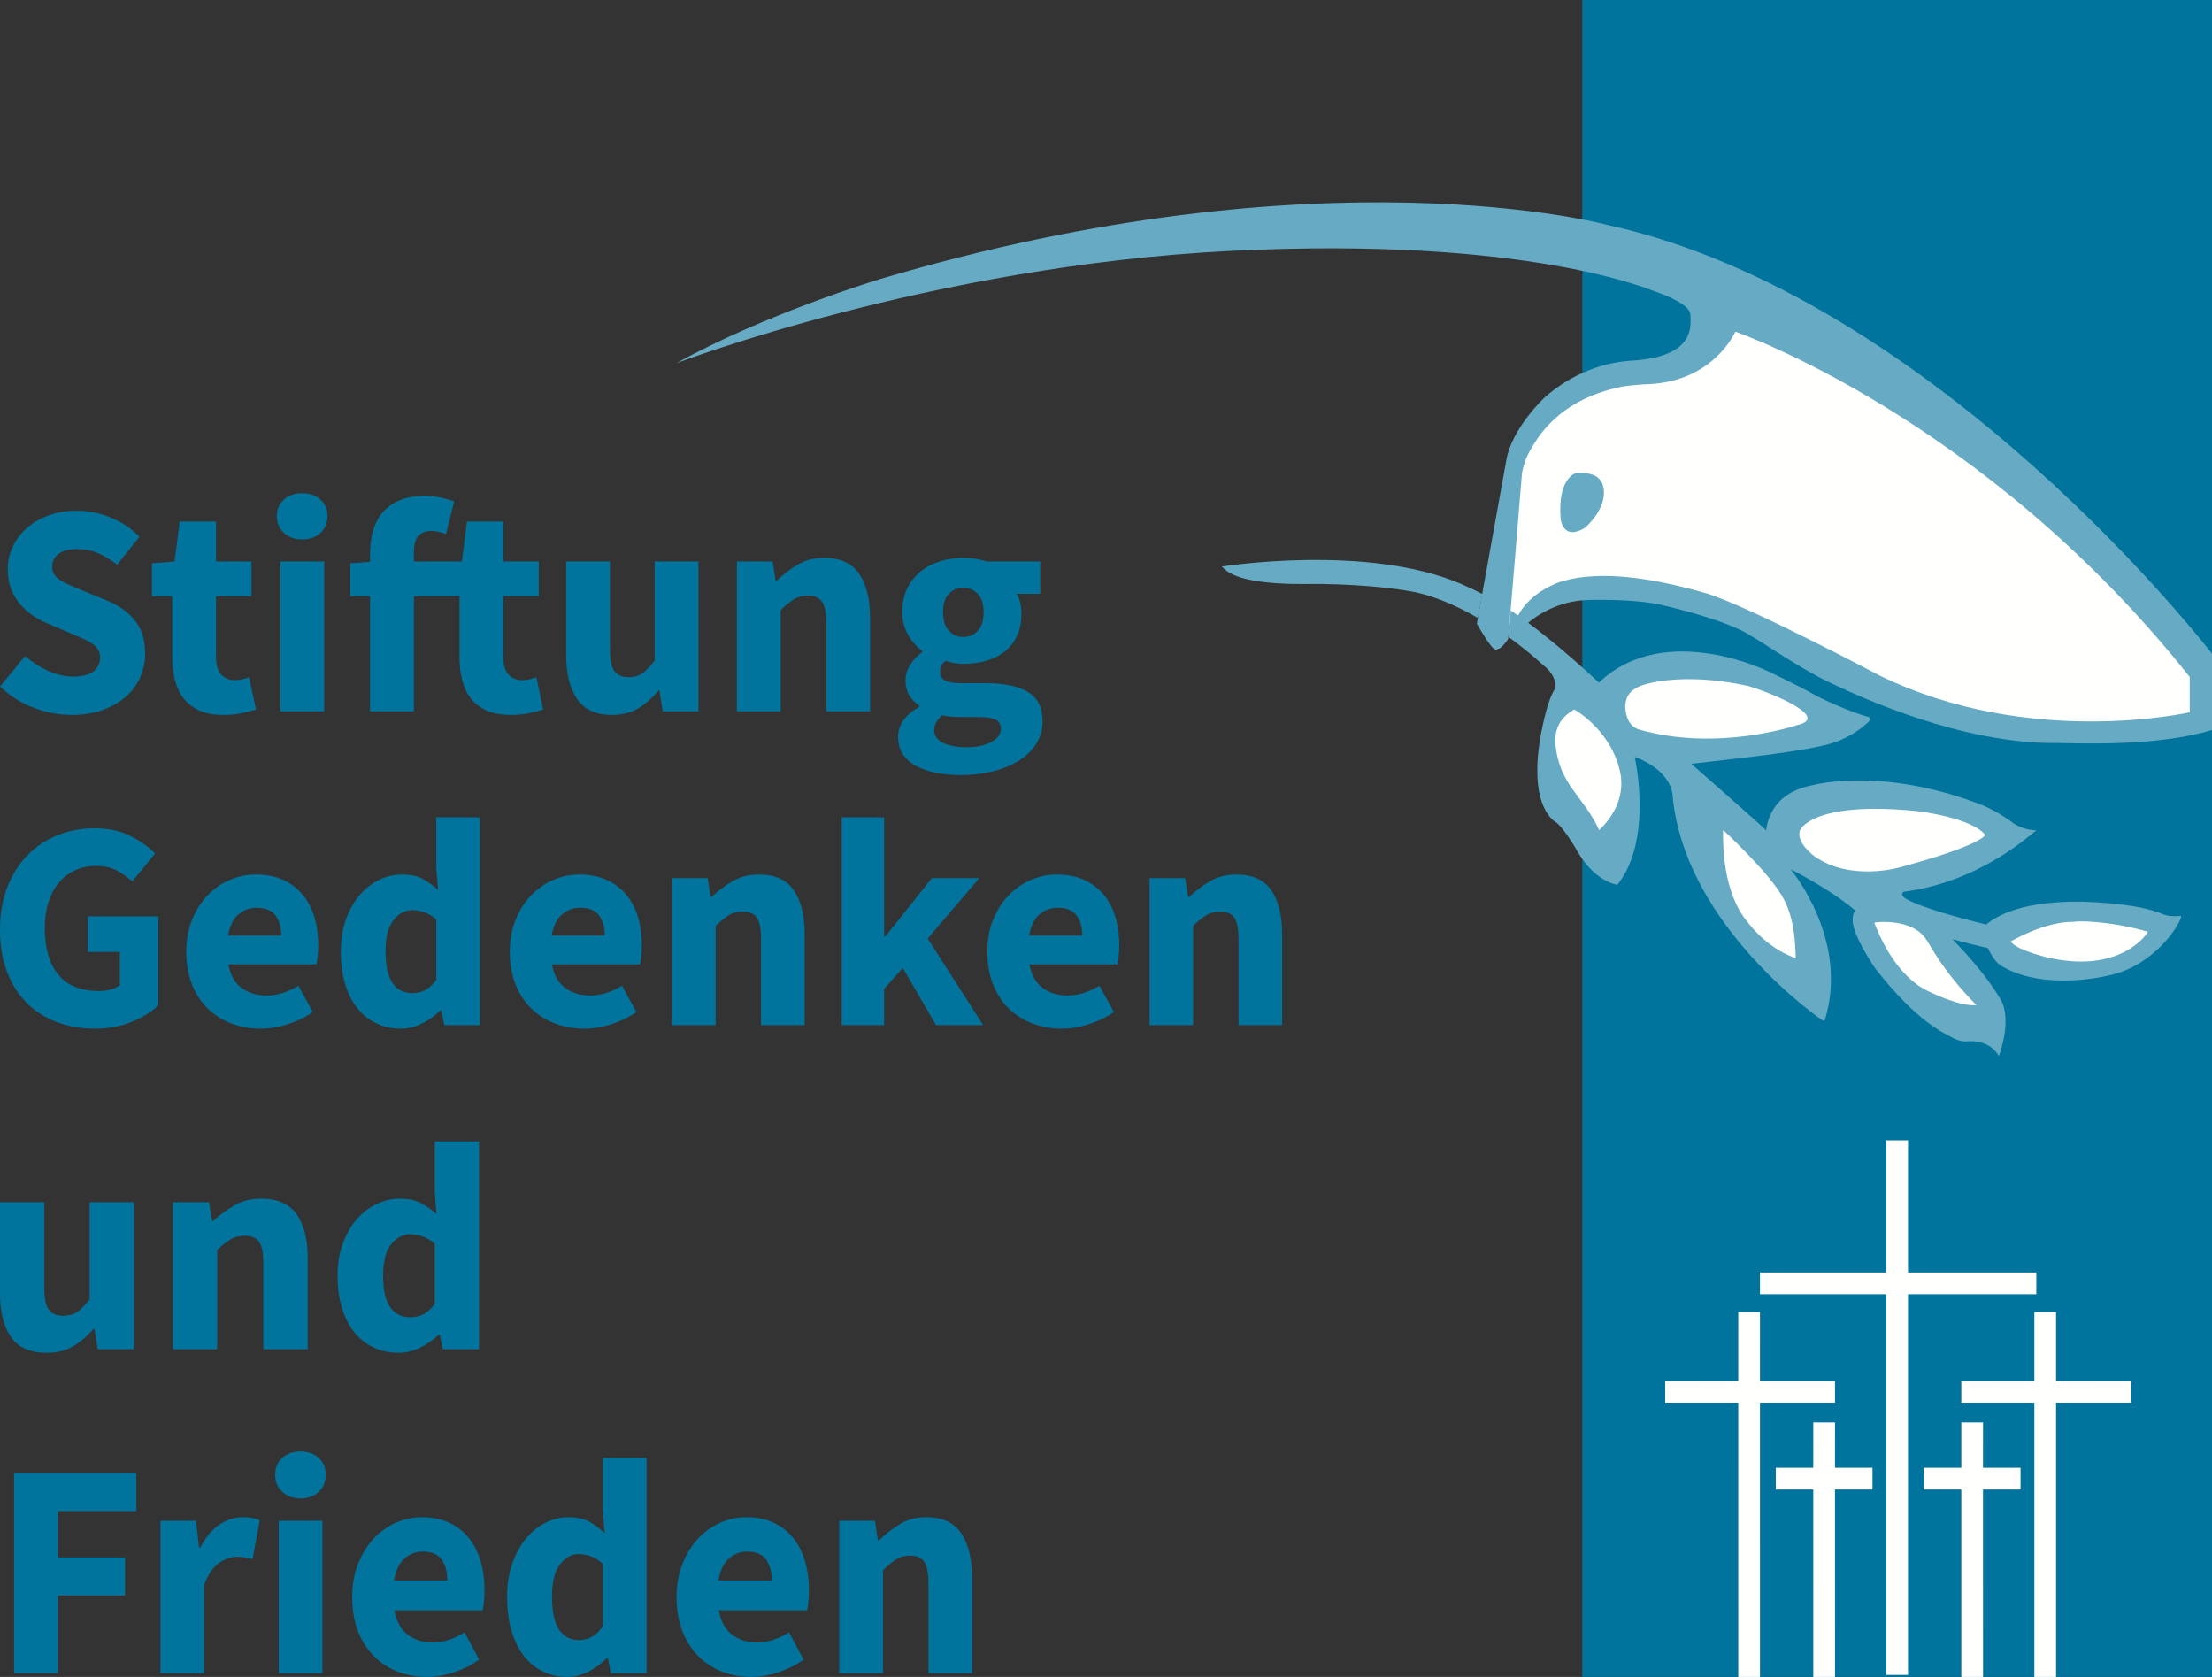 <?xml version="1.0" encoding="UTF-8"?>
<svg width="157px" height="119px" viewBox="0 0 157 119" version="1.1" xmlns="http://www.w3.org/2000/svg" xmlns:xlink="http://www.w3.org/1999/xlink">
    <rect x="0" y="0" width="157" height="119" fill="#333333" stroke="none"/>
    <title>286A894E-AAD4-408E-9C0F-2D4121DF7607</title>
    <g id="Stiftungs-Logo" stroke="none" stroke-width="1" fill="none" fill-rule="evenodd">
        <g id="Stiftungslogo" transform="translate(-42, -2829)">
            <g id="01.-Header" transform="translate(0, 2704)">
                <g id="SGuF_Logo" transform="translate(42, 125)">
                    <g id="Dark" transform="translate(48, 0)">
                        <polygon id="Fill-1" fill="#00749C" points="64.307 119 109 119 109 0 64.307 0"></polygon>
                        <path d="M72.954,24.176 L73.216,23.256 L73.807,22.272 L74.792,21.616 L76.039,21.944 L77.812,23.059 C77.812,23.059 79.454,24.042 79.715,24.11 C79.978,24.176 81.487,25.028 81.75,25.159 C82.013,25.29 84.639,26.797 84.639,26.797 L88.773,28.832 L90.088,30.079 L92.976,32.309 L98.753,37.162 L101.841,40.508 L104.857,43.395 L107.355,46.282 L108.12,47.431 L108.12,50.877 L106.827,51.597 L105.58,51.793 L104.728,51.958 L102.413,51.958 L100.691,51.909 L98.622,51.909 C98.622,51.909 96.308,51.859 96.16,51.859 C96.014,51.859 93.453,51.318 93.453,51.318 L88.577,50.137 L85.969,49.102 L83.457,48.069 L80.798,46.446 L78.731,45.46 L76.713,44.625 L75.482,43.838 L73.856,43.1 L71.984,42.56 L70.509,42.264 L69.227,42.018 L65.978,42.018 L63.812,41.969 L62.187,42.312 L60.513,43.445 L59.923,44.33 L59.479,44.724 L58.741,44.084 L58.199,43.002 L58.199,41.477 L58.741,38.131 L59.037,34.343 L59.824,32.029 L60.907,30.16 L61.842,28.93 L63.37,27.848 L65.043,27.012 L67.061,26.519 L68.785,26.421 L70.41,26.077 L71.592,25.338 L72.577,24.601 L72.954,24.176" id="Fill-3" fill="#FFFFFE"></path>
                        <path d="M109,46.389 C109,46.389 89.544,21.093 66.049,15.949 C66.049,15.949 45.879,10.48 14.449,19.808 C14.449,19.808 6.293,22.275 0,25.778 C0,25.778 18.022,18.88 39.265,17.807 C60.507,16.736 69.268,20.613 69.697,20.775 C69.992,20.884 70.113,20.932 70.129,20.935 C70.181,20.955 69.268,20.613 69.268,20.613 C69.268,20.613 71.933,21.453 71.975,22.303 C72.021,23.151 72.285,25.211 68.154,25.569 C67.471,25.612 64.576,25.662 61.692,28.151 C61.531,28.292 59.344,30.379 58.927,32.581 C58.473,35.061 56.822,44.256 56.822,44.256 C56.822,44.256 57.348,45.233 57.873,45.887 C57.885,45.904 57.997,46.027 58.143,46.099 C58.298,46.078 58.439,46.014 58.439,46.014 C58.439,46.014 58.693,45.871 59.039,45.356 C59.057,45.375 60.028,33.546 60.028,33.546 C60.028,33.546 60.176,32.675 60.604,31.964 C61.034,31.253 62.437,28.403 67.103,27.439 C67.103,27.439 68.061,27.287 69.027,27.261 C73.667,27.046 75.168,23.535 75.168,23.535 C75.168,23.535 92.774,29.604 107.421,48.045 L107.421,50.546 C107.421,50.546 96.089,53.153 85.396,47.934 C85.396,47.934 76.204,43.057 73.13,42.11 C70.018,41.216 65.834,40.322 62.759,41.289 C62.759,41.289 60.667,41.913 59.72,43.718 L60.43,44.229 C60.43,44.229 62.093,42.659 64.653,42.58 C64.653,42.58 67.94,42.458 69.964,42.94 C69.964,42.94 74.543,43.955 76.314,45.146 C76.956,45.481 79.955,47.589 82.208,48.598 C83.91,49.382 91.207,52.832 98.073,52.727 C99.789,52.751 105.113,52.98 109,51.803" id="Fill-4" fill="#66ABC3"></path>
                        <path d="M63.769,33.604 C63.769,33.604 62.552,34.034 62.767,36.749 C62.767,36.893 62.948,38.392 64.485,37.463 C64.485,37.463 65.897,36.292 65.843,34.872 C65.79,34.365 65.656,33.533 64.101,33.56 C64.02,33.56 63.908,33.555 63.769,33.604" id="Fill-5" fill="#66ABC3"></path>
                        <path d="M56.894,43.855 C55.329,42.948 53.538,42.147 51.708,41.896 C51.252,41.814 49.078,41.492 45.753,41.44 C45.108,41.412 40.246,41.691 38.882,40.358 C38.805,40.287 38.719,40.205 38.719,40.205 C38.719,40.205 49,38.554 55.722,41.447 C56.245,41.682 56.722,41.896 57.21,42.154" id="Fill-6" fill="#66ABC3"></path>
                        <path d="M59.228,43.322 C60.743,44.347 62.795,45.933 65.485,48.44 C70.208,43.937 77.658,47.716 77.658,47.716 C77.658,47.716 79.726,48.702 80.768,49.291 C81.16,49.545 83.547,50.622 84.621,50.874 C84.621,50.874 84.905,50.996 84.566,51.281 C84.226,51.57 83.278,52.462 81.482,52.889 C79.685,53.317 76.786,53.669 72.039,54.204 C72.039,54.204 77.056,58.599 77.353,58.923 C77.403,58.652 77.565,56.321 80.596,55.732 C80.918,55.651 85.693,54.42 92.67,57.123 C93.819,57.604 94.758,58.306 94.758,58.306 C94.758,58.306 95.405,58.896 96.533,58.923 C95.725,59.565 92.294,62.623 87.088,63.288 C87.008,63.399 86.927,63.519 87.194,63.72 C87.194,63.72 87.893,64.36 92.976,65.607 C93.297,65.356 94.896,63.907 99.802,63.987 C101.28,64.043 103.664,64.173 105.329,64.793 C105.408,64.834 105.864,65.101 106.804,64.992 C106.884,65.395 104.98,68.559 101.641,69.227 C101.641,69.227 97.155,70.371 94.079,68.563 C94.079,68.563 93.563,68.331 93.095,67.276 C92.415,67.132 91.184,66.822 90.575,66.642 C90.808,66.912 92.831,68.892 94.043,71.011 C94.043,71.011 94.828,72.216 93.875,74.937 C93.782,74.828 93.285,73.8 91.688,73.893 C91.688,73.893 91.219,73.986 90.604,73.65 C89.986,73.317 88.078,72.536 85.103,68.731 C84.928,68.476 84.085,67.219 83.694,66.173 C83.629,65.997 83.292,65.168 83.668,64.62 C83.575,64.495 82.018,63.195 79.094,61.683 C79.189,61.816 83.261,66.688 81.526,72.372 C81.526,72.372 81.433,72.482 81.322,72.387 C81.322,72.387 71.673,65.828 70.725,56.588 C70.725,56.588 70.851,54.783 68.026,53.713 C68.026,53.713 69.367,59.594 66.791,62.79 C66.791,62.79 65.163,62.576 63.931,60.361 C63.841,60.199 62.858,58.538 62.338,58.289 C62.046,58.063 60.55,56.859 61.337,52.3 C61.337,52.3 61.767,49.689 62.408,48.819 C62.408,48.819 62.518,47.957 61.552,47.22 C61.475,47.158 60.522,46.255 59.066,45.199" id="Fill-7" fill="#66ABC3"></path>
                        <path d="M68.579,48.624 C68.579,48.624 71.28,47.628 76.072,48.677 C78.09,49.291 81.833,50.925 79.605,51.44 C79.605,51.44 73.945,53.396 68.311,51.761 C68.097,51.679 67.426,51.45 67.353,50.161 C67.377,49.864 67.346,49.078 68.5,48.652 L68.579,48.624" id="Fill-8" fill="#FFFFFE"></path>
                        <path d="M63.732,50.348 C63.732,50.348 66.487,51.848 67.042,55.049 C67.077,55.442 67.346,57.139 65.504,58.909 C64.381,56.449 62.665,55.741 62.391,52.742 C62.391,52.511 62.232,51.188 63.732,50.348" id="Fill-9" fill="#FFFFFE"></path>
                        <path d="M74.3,58.896 C74.3,58.896 77.816,62.151 78.638,63.868 C78.709,64.065 79.407,65.067 79.454,67.984 C79.454,67.984 77.524,67.48 75.85,65.193 C75.771,65.07 74.201,63.255 74.3,58.896" id="Fill-10" fill="#FFFFFE"></path>
                        <path d="M79.758,58.909 C79.758,58.909 80.631,56.797 88.108,57.565 C88.323,57.585 91.953,58.048 92.901,59.248 C92.864,59.336 92.399,60.051 86.838,61.551 C86.838,61.551 83.368,62.571 80.811,60.784 C80.811,60.784 79.434,59.804 79.758,58.909" id="Fill-11" fill="#FFFFFE"></path>
                        <path d="M85.032,65.466 C85.032,65.466 87.731,65.076 88.75,66.72 C88.948,66.967 89.858,68.886 92.27,71.316 C92.27,71.316 91.435,71.559 88.899,70.36 C88.575,70.194 86.623,69.382 85.137,65.753 C85.084,65.628 85.032,65.466 85.032,65.466" id="Fill-12" fill="#FFFFFE"></path>
                        <path d="M94.709,66.812 C94.709,66.812 97.073,65.388 99.21,65.415 C99.346,65.359 101.526,65.289 104.443,66.116 C104.443,66.251 102.457,69.184 97.228,67.921 C97.228,67.921 95.108,67.413 94.709,66.812" id="Fill-13" fill="#FFFFFE"></path>
                        <g id="Group-18" transform="translate(70.192, 80.92)" fill="#FFFFFE">
                            <path d="M6.725,12.18 L6.724,17.079 L12.049,17.08 L12.049,18.62 L6.724,18.619 L6.725,38.08 L5.184,38.08 L5.183,18.619 L0,18.62 L0,17.08 L5.183,17.079 L5.184,12.18 L6.725,12.18 Z M27.74,12.18 L27.74,17.079 L33.064,17.08 L33.064,18.62 L27.74,18.619 L27.74,38.08 L26.199,38.08 L26.199,18.619 L21.015,18.62 L21.015,17.08 L26.199,17.079 L26.199,12.18 L27.74,12.18 Z M12.049,20.02 L12.048,23.239 L14.711,23.24 L14.711,24.78 L12.048,24.779 L12.049,38.08 L10.508,38.08 L10.507,24.779 L7.846,24.78 L7.846,23.24 L10.507,23.239 L10.508,20.02 L12.049,20.02 Z M22.557,20.02 L22.556,23.239 L25.219,23.24 L25.219,24.78 L22.556,24.779 L22.557,38.08 L21.015,38.08 L21.015,24.779 L18.353,24.78 L18.353,23.24 L21.015,23.239 L21.015,20.02 L22.557,20.02 Z M17.233,0 L17.232,9.38 L26.339,9.38 L26.339,10.92 L17.232,10.92 L17.233,37.94 L15.692,37.94 L15.691,10.92 L6.725,10.92 L6.725,9.38 L15.691,9.38 L15.692,0 L17.233,0 Z" id="Combined-Shape"></path>
                        </g>
                        <g id="Group-27" transform="translate(78.037, 80.92)"></g>
                    </g>
                    <g id="Stiftung" transform="translate(0, 35)" fill="#00749C" fill-rule="nonzero">
                        <path d="M5.097,15.734 C4.195,15.734 3.296,15.566 2.4,15.23 C1.505,14.895 0.705,14.391 0,13.719 L1.777,11.554 C2.27,11.983 2.816,12.333 3.416,12.605 C4.015,12.876 4.603,13.012 5.181,13.012 C5.83,13.012 6.313,12.89 6.63,12.647 C6.947,12.404 7.106,12.076 7.106,11.661 C7.106,11.447 7.06,11.261 6.969,11.104 C6.877,10.947 6.743,10.807 6.567,10.686 C6.39,10.564 6.179,10.45 5.932,10.343 C5.686,10.236 5.414,10.118 5.118,9.989 L3.32,9.218 C2.968,9.075 2.626,8.889 2.295,8.66 C1.963,8.432 1.667,8.164 1.406,7.856 C1.146,7.549 0.938,7.192 0.783,6.785 C0.627,6.377 0.55,5.916 0.55,5.402 C0.55,4.83 0.67,4.291 0.909,3.783 C1.149,3.276 1.487,2.833 1.925,2.454 C2.362,2.076 2.88,1.779 3.479,1.565 C4.078,1.35 4.737,1.243 5.456,1.243 C6.26,1.243 7.053,1.401 7.836,1.715 C8.618,2.029 9.306,2.487 9.898,3.087 L8.312,5.08 C7.86,4.723 7.409,4.448 6.958,4.255 C6.507,4.062 6.006,3.966 5.456,3.966 C4.921,3.966 4.494,4.076 4.177,4.298 C3.86,4.519 3.701,4.83 3.701,5.23 C3.701,5.445 3.754,5.627 3.86,5.777 C3.965,5.927 4.113,6.063 4.304,6.184 C4.494,6.306 4.716,6.42 4.97,6.527 C5.224,6.635 5.499,6.752 5.795,6.881 L7.571,7.61 C8.417,7.953 9.083,8.424 9.57,9.025 C10.056,9.625 10.3,10.418 10.3,11.404 C10.3,11.99 10.183,12.544 9.951,13.065 C9.718,13.587 9.38,14.044 8.935,14.437 C8.491,14.83 7.945,15.145 7.296,15.38 C6.648,15.616 5.915,15.734 5.097,15.734 Z" id="Path"></path>
                        <path d="M15.841,15.734 C15.192,15.734 14.639,15.634 14.18,15.434 C13.722,15.234 13.348,14.955 13.059,14.598 C12.77,14.241 12.559,13.809 12.425,13.301 C12.291,12.794 12.224,12.233 12.224,11.618 L12.224,7.31 L10.786,7.31 L10.786,4.973 L12.393,4.845 L12.753,2.015 L15.333,2.015 L15.333,4.845 L17.85,4.845 L17.85,7.31 L15.333,7.31 L15.333,11.576 C15.333,12.176 15.456,12.608 15.703,12.872 C15.95,13.137 16.278,13.269 16.686,13.269 C16.856,13.269 17.028,13.248 17.205,13.205 C17.381,13.162 17.539,13.112 17.68,13.055 L18.167,15.348 C17.885,15.434 17.554,15.52 17.173,15.606 C16.792,15.691 16.348,15.734 15.841,15.734 Z" id="Path"></path>
                        <path d="M19.901,15.477 L19.901,4.845 L23.01,4.845 L23.01,15.477 L19.901,15.477 Z M21.445,3.28 C20.923,3.28 20.493,3.126 20.155,2.819 C19.817,2.512 19.647,2.115 19.647,1.629 C19.647,1.143 19.817,0.75 20.155,0.45 C20.493,0.15 20.923,0 21.445,0 C21.981,0 22.414,0.15 22.746,0.45 C23.077,0.75 23.243,1.143 23.243,1.629 C23.243,2.115 23.077,2.512 22.746,2.819 C22.414,3.126 21.981,3.28 21.445,3.28 Z" id="Shape"></path>
                        <path d="M26.267,15.477 L26.267,7.31 L24.871,7.31 L24.871,4.973 L26.267,4.866 L26.267,4.287 C26.267,3.73 26.334,3.201 26.468,2.701 C26.602,2.201 26.824,1.765 27.134,1.393 C27.444,1.022 27.846,0.729 28.34,0.514 C28.833,0.3 29.432,0.193 30.137,0.193 C30.574,0.193 30.973,0.236 31.332,0.322 C31.692,0.407 31.991,0.493 32.231,0.579 L31.66,2.894 C31.265,2.751 30.906,2.68 30.581,2.68 C30.201,2.68 29.905,2.797 29.693,3.033 C29.482,3.269 29.376,3.658 29.376,4.202 L29.376,4.845 L32.781,4.845 L33.14,2.015 L35.72,2.015 L35.72,4.845 L38.237,4.845 L38.237,7.31 L35.72,7.31 L35.72,11.576 C35.72,12.176 35.844,12.608 36.091,12.872 C36.337,13.137 36.665,13.269 37.074,13.269 C37.243,13.269 37.416,13.248 37.592,13.205 C37.768,13.162 37.927,13.112 38.068,13.055 L38.554,15.348 C38.272,15.434 37.941,15.52 37.56,15.606 C37.18,15.691 36.736,15.734 36.228,15.734 C35.579,15.734 35.026,15.634 34.568,15.434 C34.11,15.234 33.736,14.955 33.447,14.598 C33.158,14.241 32.946,13.809 32.813,13.301 C32.679,12.794 32.612,12.233 32.612,11.618 L32.612,7.31 L29.376,7.31 L29.376,15.477 L26.267,15.477 Z" id="Path"></path>
                        <path d="M43.44,15.734 C42.298,15.734 41.469,15.355 40.955,14.598 C40.44,13.841 40.183,12.79 40.183,11.447 L40.183,4.845 L43.292,4.845 L43.292,11.04 C43.292,11.811 43.398,12.34 43.609,12.626 C43.821,12.912 44.152,13.055 44.603,13.055 C44.998,13.055 45.329,12.962 45.597,12.776 C45.865,12.59 46.154,12.29 46.464,11.876 L46.464,4.845 L49.573,4.845 L49.573,15.477 L47.035,15.477 L46.803,13.998 L46.739,13.998 C46.288,14.541 45.805,14.966 45.29,15.273 C44.776,15.581 44.159,15.734 43.44,15.734 Z" id="Path"></path>
                        <path d="M52.301,15.477 L52.301,4.845 L54.839,4.845 L55.051,6.195 L55.135,6.195 C55.586,5.766 56.08,5.391 56.616,5.07 C57.151,4.748 57.779,4.587 58.498,4.587 C59.64,4.587 60.468,4.966 60.983,5.723 C61.497,6.481 61.755,7.531 61.755,8.875 L61.755,15.477 L58.646,15.477 L58.646,9.282 C58.646,8.51 58.544,7.981 58.339,7.696 C58.135,7.41 57.807,7.267 57.356,7.267 C56.961,7.267 56.623,7.356 56.341,7.535 C56.059,7.713 55.748,7.967 55.41,8.296 L55.41,15.477 L52.301,15.477 Z" id="Path"></path>
                        <path d="M68.142,20 C67.521,20 66.947,19.946 66.418,19.839 C65.889,19.732 65.424,19.571 65.022,19.357 C64.62,19.143 64.307,18.864 64.081,18.521 C63.856,18.178 63.743,17.771 63.743,17.299 C63.743,16.442 64.243,15.727 65.244,15.155 L65.244,15.07 C64.962,14.884 64.73,14.648 64.546,14.362 C64.363,14.076 64.272,13.712 64.272,13.269 C64.272,12.883 64.384,12.515 64.61,12.165 C64.835,11.815 65.117,11.518 65.456,11.275 L65.456,11.19 C65.089,10.932 64.761,10.564 64.472,10.086 C64.183,9.607 64.039,9.053 64.039,8.424 C64.039,7.781 64.159,7.22 64.398,6.742 C64.638,6.263 64.959,5.863 65.361,5.541 C65.763,5.22 66.224,4.98 66.746,4.823 C67.268,4.666 67.81,4.587 68.374,4.587 C68.995,4.587 69.538,4.673 70.003,4.845 L73.831,4.845 L73.831,7.138 L72.16,7.138 C72.259,7.295 72.34,7.496 72.403,7.738 C72.467,7.981 72.498,8.246 72.498,8.532 C72.498,9.146 72.393,9.678 72.181,10.129 C71.97,10.579 71.677,10.95 71.304,11.243 C70.93,11.536 70.493,11.754 69.992,11.897 C69.492,12.04 68.952,12.111 68.374,12.111 C67.966,12.111 67.543,12.04 67.105,11.897 C66.964,12.011 66.866,12.126 66.809,12.24 C66.753,12.354 66.725,12.504 66.725,12.69 C66.725,12.962 66.841,13.162 67.074,13.29 C67.306,13.419 67.719,13.483 68.311,13.483 L70.003,13.483 C71.3,13.483 72.29,13.694 72.974,14.116 C73.658,14.537 74,15.227 74,16.184 C74,16.742 73.863,17.253 73.588,17.717 C73.313,18.181 72.921,18.582 72.414,18.917 C71.906,19.253 71.293,19.518 70.574,19.711 C69.855,19.904 69.044,20 68.142,20 Z M68.374,10.204 C68.783,10.204 69.125,10.057 69.4,9.764 C69.675,9.471 69.813,9.025 69.813,8.424 C69.813,7.867 69.675,7.442 69.4,7.149 C69.125,6.856 68.783,6.71 68.374,6.71 C67.966,6.71 67.624,6.852 67.349,7.138 C67.074,7.424 66.936,7.853 66.936,8.424 C66.936,9.025 67.074,9.471 67.349,9.764 C67.624,10.057 67.966,10.204 68.374,10.204 Z M68.628,18.028 C69.333,18.028 69.911,17.903 70.362,17.653 C70.814,17.403 71.039,17.092 71.039,16.72 C71.039,16.392 70.902,16.17 70.627,16.056 C70.352,15.941 69.954,15.884 69.432,15.884 L68.353,15.884 C67.987,15.884 67.691,15.874 67.465,15.852 C67.239,15.831 67.042,15.798 66.873,15.756 C66.492,16.099 66.302,16.449 66.302,16.806 C66.302,17.206 66.513,17.51 66.936,17.717 C67.359,17.924 67.923,18.028 68.628,18.028 Z" id="Shape"></path>
                    </g>
                    <g id="Gedenken" transform="translate(0, 58)" fill="#00749C" fill-rule="nonzero">
                        <path d="M6.715,15 C5.775,15 4.894,14.849 4.073,14.548 C3.252,14.246 2.54,13.801 1.937,13.212 C1.333,12.623 0.86,11.89 0.516,11.013 C0.172,10.137 0,9.123 0,7.973 C0,6.837 0.175,5.824 0.526,4.933 C0.877,4.043 1.358,3.289 1.968,2.672 C2.579,2.055 3.291,1.585 4.105,1.262 C4.919,0.94 5.782,0.778 6.694,0.778 C7.69,0.778 8.546,0.961 9.262,1.325 C9.978,1.69 10.56,2.104 11.009,2.567 L9.388,4.544 C9.038,4.236 8.666,3.976 8.273,3.766 C7.88,3.555 7.389,3.45 6.799,3.45 C6.266,3.45 5.778,3.552 5.336,3.755 C4.894,3.959 4.512,4.25 4.189,4.628 C3.866,5.007 3.617,5.47 3.442,6.017 C3.266,6.564 3.179,7.181 3.179,7.868 C3.179,9.285 3.498,10.382 4.136,11.161 C4.775,11.939 5.74,12.328 7.031,12.328 C7.311,12.328 7.585,12.293 7.852,12.223 C8.118,12.153 8.336,12.048 8.504,11.907 L8.504,9.551 L6.231,9.551 L6.231,7.027 L11.241,7.027 L11.241,13.338 C10.764,13.801 10.132,14.194 9.346,14.516 C8.56,14.839 7.683,15 6.715,15 Z" id="Path"></path>
                        <path d="M18.503,15 C17.759,15 17.065,14.877 16.419,14.632 C15.774,14.386 15.212,14.029 14.735,13.559 C14.258,13.089 13.886,12.518 13.619,11.844 C13.353,11.171 13.22,10.4 13.22,9.53 C13.22,8.689 13.36,7.928 13.641,7.248 C13.921,6.567 14.29,5.992 14.746,5.522 C15.202,5.053 15.724,4.691 16.314,4.439 C16.903,4.187 17.514,4.06 18.145,4.06 C18.889,4.06 19.538,4.187 20.092,4.439 C20.647,4.691 21.11,5.042 21.482,5.491 C21.854,5.94 22.131,6.469 22.313,7.079 C22.496,7.689 22.587,8.352 22.587,9.067 C22.587,9.348 22.573,9.614 22.545,9.867 C22.517,10.119 22.489,10.309 22.461,10.435 L16.209,10.435 C16.349,11.192 16.661,11.75 17.145,12.107 C17.63,12.465 18.222,12.644 18.924,12.644 C19.668,12.644 20.419,12.412 21.176,11.95 L22.208,13.822 C21.675,14.187 21.082,14.474 20.429,14.684 C19.777,14.895 19.135,15 18.503,15 Z M16.188,8.394 L19.956,8.394 C19.956,7.805 19.822,7.328 19.556,6.964 C19.289,6.599 18.84,6.417 18.208,6.417 C17.717,6.417 17.286,6.578 16.914,6.9 C16.542,7.223 16.3,7.721 16.188,8.394 Z" id="Shape"></path>
                        <path d="M28.46,15 C27.814,15 27.228,14.874 26.702,14.621 C26.176,14.369 25.727,14.008 25.355,13.538 C24.983,13.068 24.695,12.496 24.492,11.823 C24.288,11.15 24.187,10.386 24.187,9.53 C24.187,8.675 24.309,7.91 24.555,7.237 C24.801,6.564 25.123,5.992 25.523,5.522 C25.923,5.053 26.386,4.691 26.913,4.439 C27.439,4.187 27.976,4.06 28.523,4.06 C29.112,4.06 29.597,4.158 29.975,4.355 C30.354,4.551 30.726,4.818 31.091,5.154 L30.965,3.555 L30.965,0 L34.059,0 L34.059,14.748 L31.533,14.748 L31.323,13.717 L31.238,13.717 C30.874,14.081 30.446,14.386 29.954,14.632 C29.463,14.877 28.965,15 28.46,15 Z M29.26,12.475 C29.597,12.475 29.902,12.405 30.175,12.265 C30.449,12.125 30.712,11.879 30.965,11.529 L30.965,7.258 C30.684,7.006 30.396,6.83 30.102,6.732 C29.807,6.634 29.519,6.585 29.239,6.585 C28.748,6.585 28.313,6.82 27.934,7.29 C27.555,7.759 27.365,8.492 27.365,9.488 C27.365,10.526 27.53,11.283 27.86,11.76 C28.19,12.237 28.656,12.475 29.26,12.475 Z" id="Shape"></path>
                        <path d="M41.469,15 C40.725,15 40.03,14.877 39.385,14.632 C38.739,14.386 38.178,14.029 37.701,13.559 C37.224,13.089 36.852,12.518 36.585,11.844 C36.319,11.171 36.185,10.4 36.185,9.53 C36.185,8.689 36.326,7.928 36.606,7.248 C36.887,6.567 37.255,5.992 37.711,5.522 C38.168,5.053 38.69,4.691 39.28,4.439 C39.869,4.187 40.48,4.06 41.111,4.06 C41.855,4.06 42.504,4.187 43.058,4.439 C43.612,4.691 44.076,5.042 44.447,5.491 C44.819,5.94 45.097,6.469 45.279,7.079 C45.461,7.689 45.553,8.352 45.553,9.067 C45.553,9.348 45.539,9.614 45.511,9.867 C45.482,10.119 45.454,10.309 45.426,10.435 L39.174,10.435 C39.315,11.192 39.627,11.75 40.111,12.107 C40.595,12.465 41.188,12.644 41.89,12.644 C42.634,12.644 43.384,12.412 44.142,11.95 L45.174,13.822 C44.64,14.187 44.048,14.474 43.395,14.684 C42.742,14.895 42.1,15 41.469,15 Z M39.153,8.394 L42.921,8.394 C42.921,7.805 42.788,7.328 42.521,6.964 C42.255,6.599 41.806,6.417 41.174,6.417 C40.683,6.417 40.251,6.578 39.88,6.9 C39.508,7.223 39.266,7.721 39.153,8.394 Z" id="Shape"></path>
                        <path d="M47.7,14.748 L47.7,4.313 L50.226,4.313 L50.436,5.638 L50.52,5.638 C50.97,5.217 51.461,4.849 51.994,4.534 C52.527,4.218 53.152,4.06 53.867,4.06 C55.004,4.06 55.829,4.432 56.341,5.175 C56.853,5.919 57.109,6.95 57.109,8.268 L57.109,14.748 L54.015,14.748 L54.015,8.668 C54.015,7.91 53.913,7.391 53.71,7.111 C53.506,6.83 53.18,6.69 52.731,6.69 C52.338,6.69 52.001,6.778 51.72,6.953 C51.44,7.128 51.131,7.377 50.794,7.7 L50.794,14.748 L47.7,14.748 Z" id="Path"></path>
                        <polygon id="Path" points="59.74 14.748 59.74 0 62.751 0 62.751 8.457 62.835 8.457 66.14 4.313 69.508 4.313 65.845 8.604 69.781 14.748 66.434 14.748 64.077 10.687 62.751 12.181 62.751 14.748"></polygon>
                        <path d="M75.36,15 C74.616,15 73.921,14.877 73.276,14.632 C72.63,14.386 72.069,14.029 71.592,13.559 C71.115,13.089 70.743,12.518 70.476,11.844 C70.209,11.171 70.076,10.4 70.076,9.53 C70.076,8.689 70.216,7.928 70.497,7.248 C70.778,6.567 71.146,5.992 71.602,5.522 C72.058,5.053 72.581,4.691 73.17,4.439 C73.76,4.187 74.37,4.06 75.002,4.06 C75.746,4.06 76.395,4.187 76.949,4.439 C77.503,4.691 77.966,5.042 78.338,5.491 C78.71,5.94 78.987,6.469 79.17,7.079 C79.352,7.689 79.443,8.352 79.443,9.067 C79.443,9.348 79.429,9.614 79.401,9.867 C79.373,10.119 79.345,10.309 79.317,10.435 L73.065,10.435 C73.206,11.192 73.518,11.75 74.002,12.107 C74.486,12.465 75.079,12.644 75.781,12.644 C76.524,12.644 77.275,12.412 78.033,11.95 L79.065,13.822 C78.531,14.187 77.938,14.474 77.286,14.684 C76.633,14.895 75.991,15 75.36,15 Z M73.044,8.394 L76.812,8.394 C76.812,7.805 76.679,7.328 76.412,6.964 C76.146,6.599 75.697,6.417 75.065,6.417 C74.574,6.417 74.142,6.578 73.77,6.9 C73.399,7.223 73.156,7.721 73.044,8.394 Z" id="Shape"></path>
                        <path d="M81.591,14.748 L81.591,4.313 L84.117,4.313 L84.327,5.638 L84.411,5.638 C84.86,5.217 85.352,4.849 85.885,4.534 C86.418,4.218 87.043,4.06 87.758,4.06 C88.895,4.06 89.719,4.432 90.232,5.175 C90.744,5.919 91,6.95 91,8.268 L91,14.748 L87.906,14.748 L87.906,8.668 C87.906,7.91 87.804,7.391 87.6,7.111 C87.397,6.83 87.071,6.69 86.622,6.69 C86.229,6.69 85.892,6.778 85.611,6.953 C85.33,7.128 85.022,7.377 84.685,7.7 L84.685,14.748 L81.591,14.748 Z" id="Path"></path>
                    </g>
                    <g id="und" transform="translate(0, 81)" fill="#00749C" fill-rule="nonzero">
                        <path d="M3.297,15 C2.141,15 1.302,14.628 0.781,13.885 C0.26,13.142 0,12.111 0,10.792 L0,4.313 L3.147,4.313 L3.147,10.393 C3.147,11.15 3.254,11.669 3.469,11.95 C3.683,12.23 4.018,12.37 4.475,12.37 C4.874,12.37 5.21,12.279 5.481,12.097 C5.752,11.914 6.045,11.62 6.359,11.213 L6.359,4.313 L9.506,4.313 L9.506,14.748 L6.937,14.748 L6.702,13.296 L6.637,13.296 C6.181,13.829 5.692,14.246 5.171,14.548 C4.65,14.849 4.025,15 3.297,15 Z" id="Path"></path>
                        <path d="M12.268,14.748 L12.268,4.313 L14.838,4.313 L15.052,5.638 L15.137,5.638 C15.594,5.217 16.094,4.849 16.636,4.534 C17.178,4.218 17.814,4.06 18.542,4.06 C19.698,4.06 20.536,4.432 21.057,5.175 C21.578,5.919 21.839,6.95 21.839,8.268 L21.839,14.748 L18.691,14.748 L18.691,8.668 C18.691,7.91 18.588,7.391 18.381,7.111 C18.174,6.83 17.842,6.69 17.385,6.69 C16.986,6.69 16.643,6.778 16.358,6.953 C16.072,7.128 15.758,7.377 15.416,7.7 L15.416,14.748 L12.268,14.748 Z" id="Path"></path>
                        <path d="M28.305,15 C27.648,15 27.052,14.874 26.517,14.621 C25.982,14.369 25.525,14.008 25.147,13.538 C24.768,13.068 24.476,12.496 24.269,11.823 C24.062,11.15 23.958,10.386 23.958,9.53 C23.958,8.675 24.083,7.91 24.333,7.237 C24.583,6.564 24.911,5.992 25.318,5.522 C25.725,5.053 26.196,4.691 26.731,4.439 C27.266,4.187 27.812,4.06 28.369,4.06 C28.969,4.06 29.461,4.158 29.846,4.355 C30.232,4.551 30.61,4.818 30.981,5.154 L30.853,3.555 L30.853,0 L34,0 L34,14.748 L31.431,14.748 L31.217,13.717 L31.131,13.717 C30.76,14.081 30.325,14.386 29.825,14.632 C29.325,14.877 28.819,15 28.305,15 Z M29.118,12.475 C29.461,12.475 29.771,12.405 30.05,12.265 C30.328,12.125 30.596,11.879 30.853,11.529 L30.853,7.258 C30.567,7.006 30.275,6.83 29.975,6.732 C29.675,6.634 29.382,6.585 29.097,6.585 C28.597,6.585 28.155,6.82 27.77,7.29 C27.384,7.759 27.191,8.492 27.191,9.488 C27.191,10.526 27.359,11.283 27.695,11.76 C28.03,12.237 28.505,12.475 29.118,12.475 Z" id="Shape"></path>
                    </g>
                    <g id="Frieden" transform="translate(1, 103)" fill="#00749C" fill-rule="nonzero">
                        <polygon id="Path" points="0 15.738 0 1.526 8.674 1.526 8.674 4.229 3.102 4.229 3.102 7.52 7.872 7.52 7.872 10.223 3.102 10.223 3.102 15.738"></polygon>
                        <path d="M10.384,15.738 L10.384,4.926 L12.916,4.926 L13.127,6.823 L13.212,6.823 C13.592,6.082 14.049,5.537 14.583,5.188 C15.118,4.839 15.653,4.665 16.187,4.665 C16.483,4.665 16.726,4.683 16.916,4.719 C17.106,4.756 17.278,4.81 17.433,4.883 L16.926,7.651 C16.729,7.593 16.546,7.55 16.377,7.52 C16.209,7.491 16.012,7.477 15.786,7.477 C15.393,7.477 14.981,7.622 14.552,7.913 C14.123,8.203 13.767,8.719 13.486,9.46 L13.486,15.738 L10.384,15.738 Z" id="Path"></path>
                        <path d="M18.783,15.738 L18.783,4.926 L21.886,4.926 L21.886,15.738 L18.783,15.738 Z M20.324,3.335 C19.803,3.335 19.374,3.179 19.037,2.866 C18.699,2.554 18.53,2.151 18.53,1.657 C18.53,1.163 18.699,0.763 19.037,0.458 C19.374,0.153 19.803,0 20.324,0 C20.859,0 21.291,0.153 21.622,0.458 C21.953,0.763 22.118,1.163 22.118,1.657 C22.118,2.151 21.953,2.554 21.622,2.866 C21.291,3.179 20.859,3.335 20.324,3.335 Z" id="Shape"></path>
                        <path d="M29.294,16 C28.548,16 27.851,15.873 27.204,15.619 C26.557,15.364 25.994,14.994 25.516,14.507 C25.037,14.02 24.665,13.428 24.397,12.73 C24.13,12.033 23.996,11.233 23.996,10.332 C23.996,9.46 24.137,8.672 24.418,7.967 C24.7,7.262 25.069,6.667 25.526,6.18 C25.984,5.693 26.508,5.319 27.099,5.057 C27.69,4.796 28.302,4.665 28.935,4.665 C29.681,4.665 30.331,4.796 30.887,5.057 C31.443,5.319 31.907,5.682 32.28,6.147 C32.653,6.612 32.931,7.161 33.114,7.793 C33.297,8.425 33.388,9.112 33.388,9.853 C33.388,10.144 33.374,10.42 33.346,10.681 C33.318,10.943 33.289,11.139 33.261,11.27 L26.993,11.27 C27.134,12.054 27.447,12.632 27.932,13.003 C28.418,13.373 29.012,13.559 29.716,13.559 C30.461,13.559 31.214,13.319 31.974,12.839 L33.008,14.779 C32.473,15.157 31.879,15.455 31.225,15.673 C30.57,15.891 29.927,16 29.294,16 Z M26.972,9.155 L30.75,9.155 C30.75,8.545 30.616,8.051 30.349,7.673 C30.082,7.295 29.631,7.106 28.998,7.106 C28.506,7.106 28.073,7.273 27.7,7.608 C27.327,7.942 27.085,8.458 26.972,9.155 Z" id="Shape"></path>
                        <path d="M39.276,16 C38.629,16 38.042,15.869 37.514,15.608 C36.986,15.346 36.536,14.972 36.163,14.485 C35.79,13.998 35.502,13.406 35.298,12.708 C35.094,12.011 34.992,11.219 34.992,10.332 C34.992,9.446 35.115,8.654 35.361,7.956 C35.607,7.259 35.931,6.667 36.332,6.18 C36.733,5.693 37.197,5.319 37.725,5.057 C38.253,4.796 38.791,4.665 39.34,4.665 C39.93,4.665 40.416,4.767 40.796,4.97 C41.176,5.173 41.549,5.45 41.914,5.798 L41.788,4.142 L41.788,0.458 L44.89,0.458 L44.89,15.738 L42.358,15.738 L42.146,14.67 L42.062,14.67 C41.696,15.048 41.267,15.364 40.775,15.619 C40.282,15.873 39.783,16 39.276,16 Z M40.078,13.384 C40.416,13.384 40.722,13.312 40.996,13.166 C41.271,13.021 41.534,12.767 41.788,12.403 L41.788,7.978 C41.506,7.717 41.218,7.535 40.922,7.433 C40.627,7.332 40.339,7.281 40.057,7.281 C39.565,7.281 39.128,7.524 38.749,8.011 C38.369,8.498 38.179,9.257 38.179,10.289 C38.179,11.364 38.344,12.149 38.675,12.643 C39.005,13.137 39.473,13.384 40.078,13.384 Z" id="Shape"></path>
                        <path d="M52.319,16 C51.573,16 50.877,15.873 50.23,15.619 C49.582,15.364 49.02,14.994 48.541,14.507 C48.063,14.02 47.69,13.428 47.423,12.73 C47.155,12.033 47.022,11.233 47.022,10.332 C47.022,9.46 47.162,8.672 47.444,7.967 C47.725,7.262 48.095,6.667 48.552,6.18 C49.009,5.693 49.533,5.319 50.124,5.057 C50.715,4.796 51.327,4.665 51.96,4.665 C52.706,4.665 53.357,4.796 53.912,5.057 C54.468,5.319 54.933,5.682 55.305,6.147 C55.678,6.612 55.956,7.161 56.139,7.793 C56.322,8.425 56.413,9.112 56.413,9.853 C56.413,10.144 56.399,10.42 56.371,10.681 C56.343,10.943 56.315,11.139 56.287,11.27 L50.019,11.27 C50.159,12.054 50.472,12.632 50.958,13.003 C51.443,13.373 52.038,13.559 52.741,13.559 C53.487,13.559 54.24,13.319 54.999,12.839 L56.034,14.779 C55.499,15.157 54.904,15.455 54.25,15.673 C53.596,15.891 52.952,16 52.319,16 Z M49.998,9.155 L53.775,9.155 C53.775,8.545 53.642,8.051 53.374,7.673 C53.107,7.295 52.657,7.106 52.024,7.106 C51.531,7.106 51.098,7.273 50.726,7.608 C50.353,7.942 50.11,8.458 49.998,9.155 Z" id="Shape"></path>
                        <path d="M58.566,15.738 L58.566,4.926 L61.099,4.926 L61.31,6.3 L61.394,6.3 C61.844,5.864 62.337,5.482 62.872,5.155 C63.406,4.828 64.032,4.665 64.75,4.665 C65.89,4.665 66.716,5.05 67.23,5.82 C67.743,6.59 68,7.658 68,9.025 L68,15.738 L64.898,15.738 L64.898,9.439 C64.898,8.654 64.796,8.116 64.592,7.826 C64.388,7.535 64.06,7.39 63.61,7.39 C63.216,7.39 62.879,7.48 62.597,7.662 C62.316,7.844 62.006,8.102 61.669,8.436 L61.669,15.738 L58.566,15.738 Z" id="Path"></path>
                    </g>
                </g>
            </g>
        </g>
    </g>
</svg>